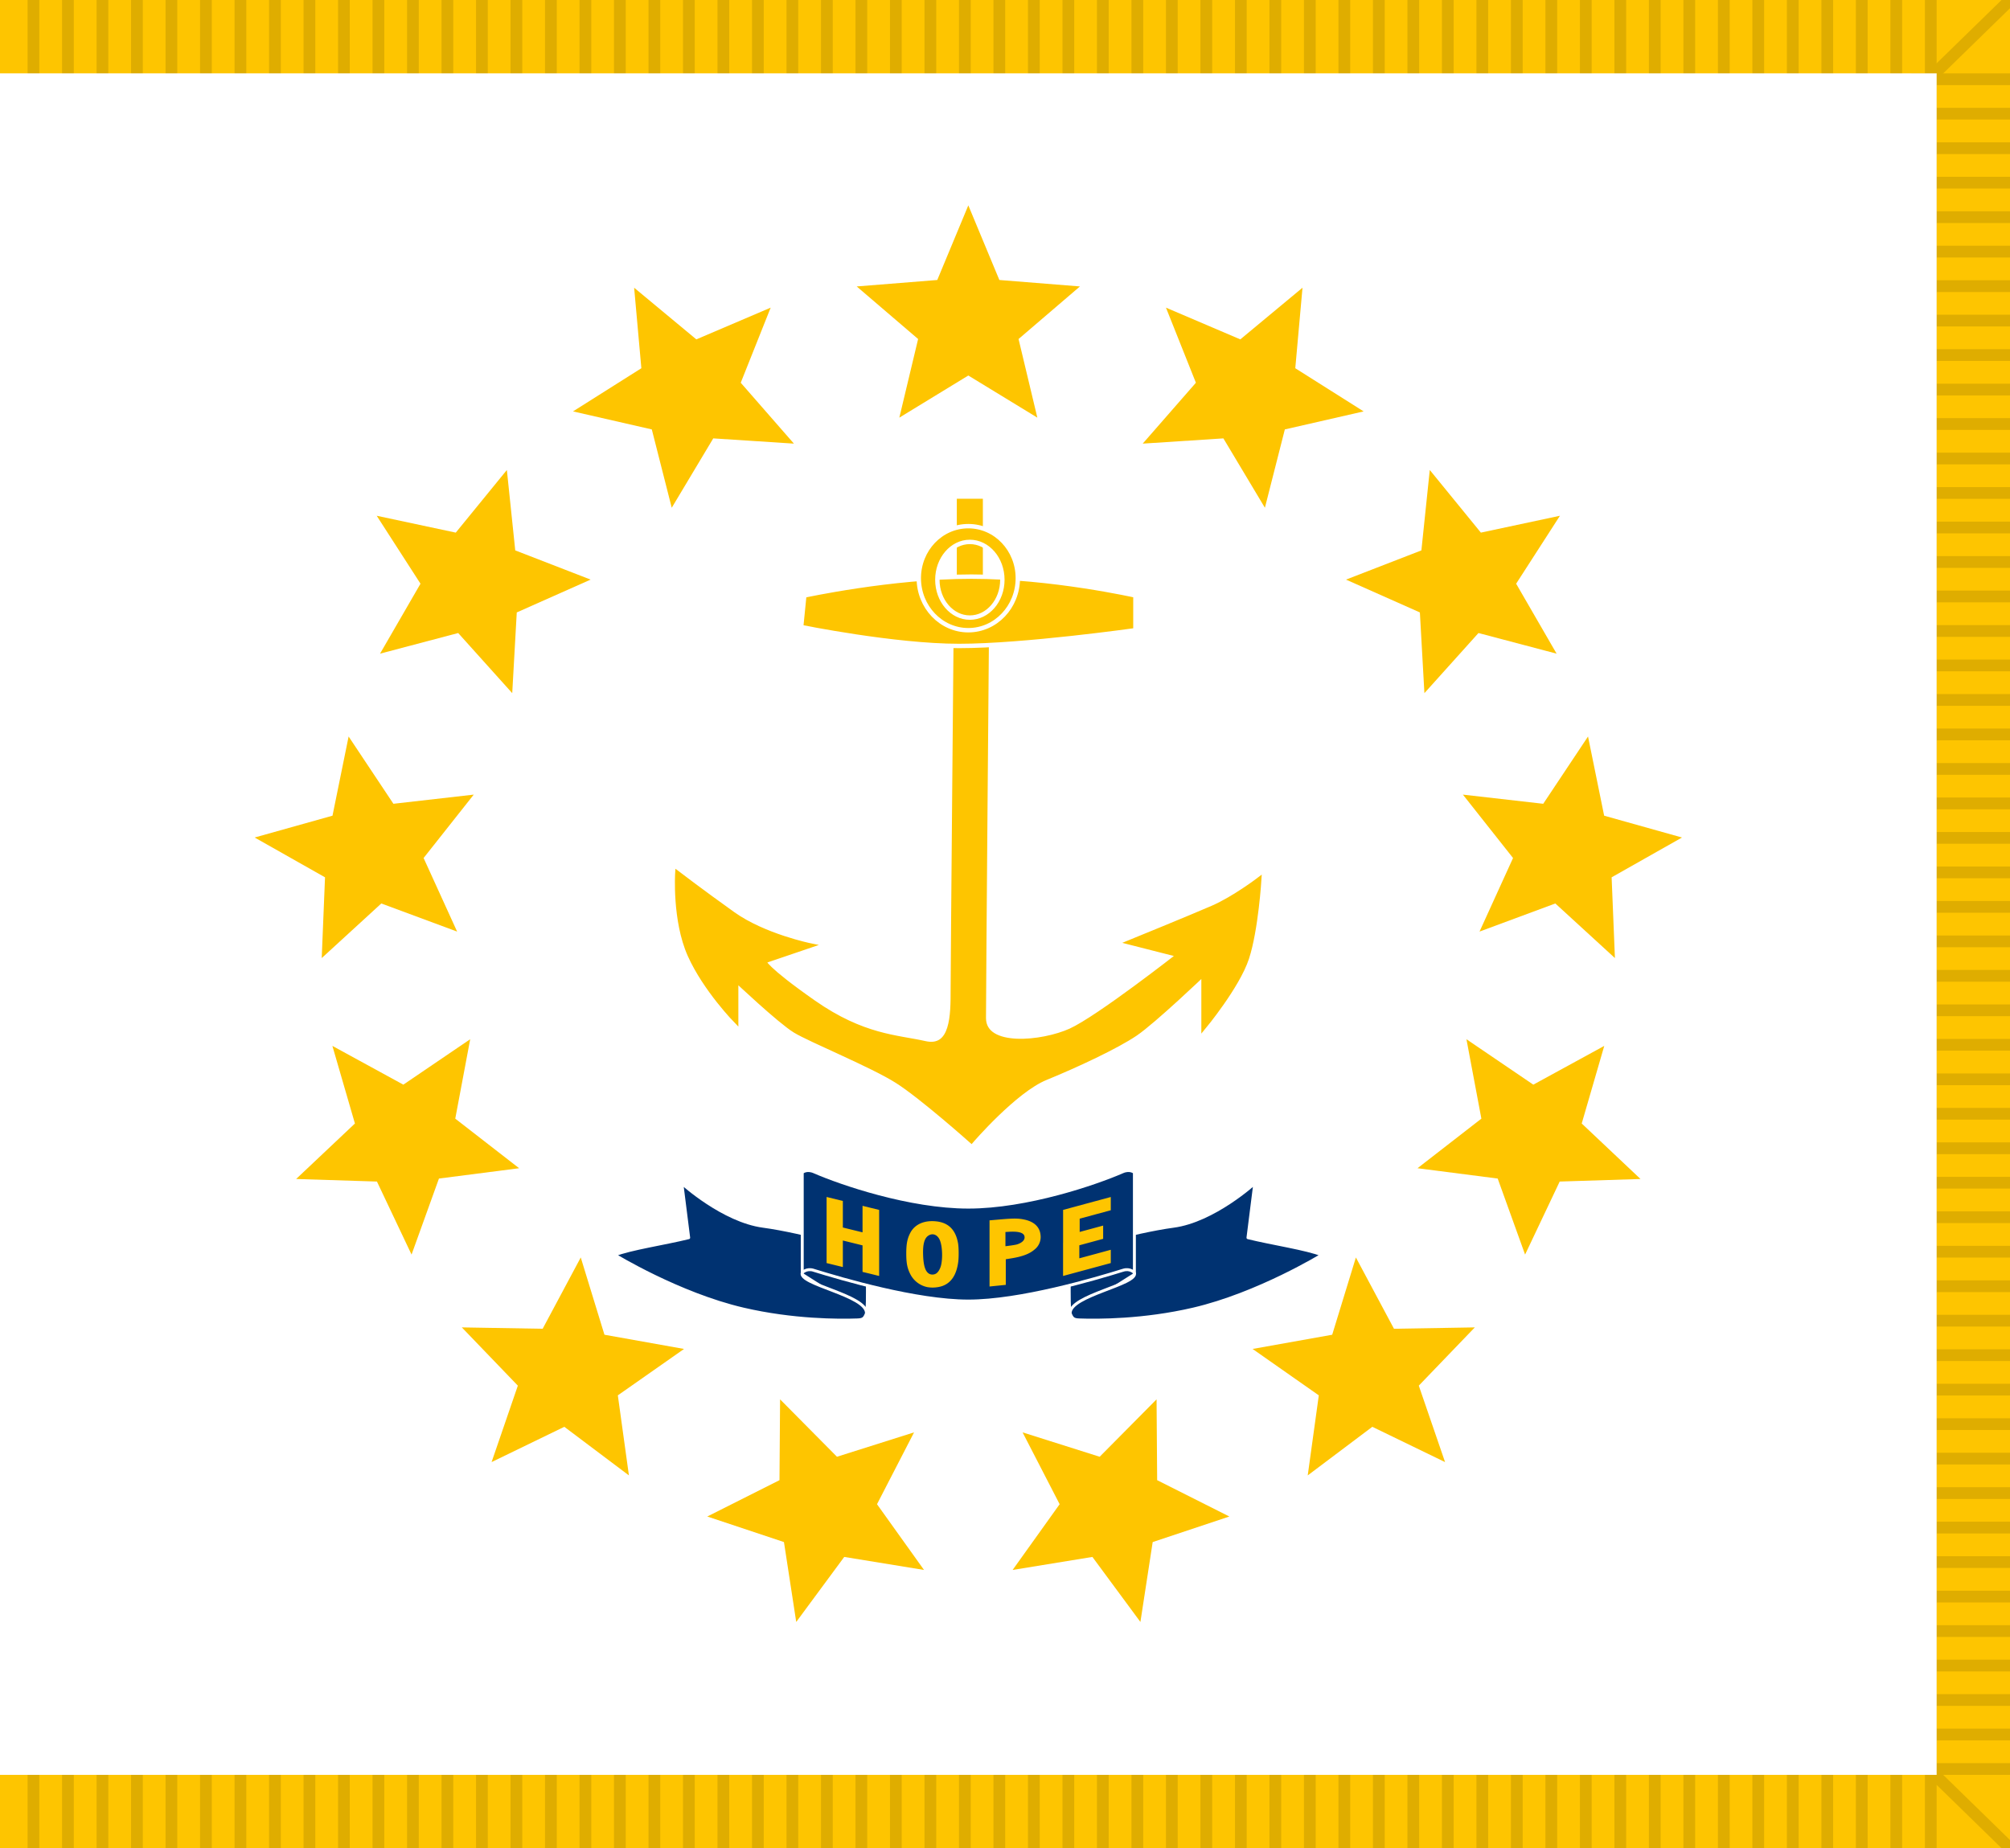 <svg xmlns="http://www.w3.org/2000/svg" xmlns:xlink="http://www.w3.org/1999/xlink" height="630" width="685">
<path fill="#FEC500" d="M0 0h685v630H0z"/>
<path  fill="none" stroke="#dfad00" d="M651.38 520.71h34.83m-34.83 11.76h34.83m-34.83 11.75h34.83m-34.83 11.76h34.83m-34.83 11.75h34.83m-34.83 11.76h34.83m-34.83 11.76h34.83M651.38 603h34.83m-34.83-164.57h34.83m-34.83 11.75h34.83m-34.83 11.76h34.83m-34.83 11.75h34.83m-34.83 11.76h34.83m-34.83 11.75h34.83m-34.83 11.76h34.83m-34.83 11.75h34.83m-34.83-164.57h34.83m-34.83 11.76h34.83m-34.83 11.75h34.83m-34.83 11.76h34.83m-34.83 11.75h34.83m-34.83 11.76h34.83m-34.83 11.75h34.83m-34.83 11.76h34.83m-34.83-164.57h34.83m-34.83 11.75h34.83m-34.83 11.76h34.83m-34.83 11.75h34.83m-34.83 11.76h34.83m-34.83 11.75h34.83m-34.83 11.76h34.83m-34.83 11.75h34.83m-34.83-164.57h34.83m-34.83 11.76h34.83m-34.83 11.75h34.83m-34.83 11.76h34.83m-34.83 11.75h34.83m-34.83 11.76h34.83m-34.83 11.75h34.83m-34.83 11.76h34.83m-34.83-164.57h34.83m-34.83 11.75h34.83m-34.83 11.76h34.83m-34.83 11.75h34.83m-34.83 11.76h34.83m-34.83 11.75h34.83m-34.83 11.76h34.83m-34.83 11.75h34.83M651.38 27h34.83m-34.83 11.75h34.83m-34.83 11.76h34.83m-34.83 11.76h34.83m-34.83 11.75h34.83m-34.83 11.76h34.83m-34.83 11.75h34.83m-34.83 11.76h34.83M493.4 713.35V-3.22M505.16 713.35V-3.22M516.92 713.35V-3.22M528.68 713.35V-3.22M540.43 713.35V-3.22M552.19 713.35V-3.22M563.94 713.35V-3.22M575.7 713.35V-3.22M411.11 713.35V-3.22M422.87 713.35V-3.22M434.62 713.35V-3.22M446.38 713.35V-3.22M458.14 713.35V-3.22M469.9 713.35V-3.22M481.65 713.35V-3.22M493.4 713.35V-3.22M328.82 713.35V-3.22M340.57 713.35V-3.22M352.33 713.35V-3.22M364.09 713.35V-3.22M375.84 713.35V-3.22M387.6 713.35V-3.22M399.36 713.35V-3.22M411.11 713.35V-3.22M246.52 713.35V-3.22M258.28 713.35V-3.22M270.04 713.35V-3.22M281.8 713.35V-3.22M293.55 713.35V-3.22M305.3 713.35V-3.22M317.06 713.35V-3.22M328.82 713.35V-3.22M164.23 713.35V-3.22M175.99 713.35V-3.22M187.74 713.35V-3.22M199.5 713.35V-3.22M211.25 713.35V-3.22M223.01 713.35V-3.22M234.77 713.35V-3.22M246.52 713.35V-3.22M81.94 713.35V-3.22M93.7 713.35V-3.22M105.45 713.35V-3.22M117.2 713.35V-3.22M128.96 713.35V-3.22M140.72 713.35V-3.22M152.47 713.35V-3.22M164.23 713.35V-3.22M11.4 713.35V-3.22M23.15 713.35V-3.22M34.91 713.35V-3.22M46.67 713.35V-3.22M58.42 713.35V-3.22M70.18 713.35V-3.22M81.94 713.35V-3.22M575.7 713.35V-3.22M587.46 713.35V-3.22M599.21 713.35V-3.22M610.97 713.35V-3.22M622.73 713.35V-3.22M634.48 713.35V-3.22M646.24 713.35V-3.22M658 713.35V-3.22M493.4 713.35V-3.22M505.16 713.35V-3.22M516.92 713.35V-3.22M528.68 713.35V-3.22M540.43 713.35V-3.22M552.19 713.35V-3.22M563.94 713.35V-3.22M575.7 713.35V-3.22M411.11 713.35V-3.22M422.87 713.35V-3.22M434.62 713.35V-3.22M446.38 713.35V-3.22M458.14 713.35V-3.22M469.9 713.35V-3.22M481.65 713.35V-3.22M493.4 713.35V-3.22M328.82 713.35V-3.22M340.57 713.35V-3.22M352.33 713.35V-3.22M364.09 713.35V-3.22M375.84 713.35V-3.22M387.6 713.35V-3.22M399.36 713.35V-3.22M411.11 713.35V-3.22M246.52 713.35V-3.22M258.28 713.35V-3.22M270.04 713.35V-3.22M281.8 713.35V-3.22M293.55 713.35V-3.22M305.3 713.35V-3.22M317.06 713.35V-3.22M328.82 713.35V-3.22M164.23 713.35V-3.22M175.99 713.35V-3.22M187.74 713.35V-3.22M199.5 713.35V-3.22M211.25 713.35V-3.22M223.01 713.35V-3.22M234.77 713.35V-3.22M246.52 713.35V-3.22M81.94 713.35V-3.22M93.7 713.35V-3.22M105.45 713.35V-3.22M117.2 713.35V-3.22M128.96 713.35V-3.22M140.72 713.35V-3.22M152.47 713.35V-3.22M164.23 713.35V-3.22M652.83 598.62L685 630" stroke-width="4"/>
<path d="M652.83 31.38L685 0" fill="none" stroke="#dfad00" stroke-width="4.02"/>
<path fill="#FFFFFF" d="M0 25h660v580H0z"/><g stroke-width="1.5" fill="#FEC500">
<path stroke="#FEC500" d="M325.78 210.52s-1.06 118.22-1.06 126.82c0 8.6 0 20.42-9.5 18.27-9.48-2.15-21.09-2.15-37.97-13.97-16.87-11.82-16.87-13.97-16.87-13.97l15.82-5.38s-15.82-3.22-26.37-10.74c-10.55-7.53-18.99-13.98-18.99-13.98s-1.05 16.13 4.22 27.95c5.28 11.82 15.82 22.57 15.82 22.57v-13.97s14.77 13.97 20.05 17.2c5.27 3.22 26.37 11.82 34.8 17.2 8.44 5.36 25.32 20.41 25.32 20.41s14.77-17.2 25.32-21.5c10.55-4.3 24.26-10.74 30.59-15.04 6.33-4.3 23.2-20.42 23.2-20.42v18.27s11.6-13.97 14.77-23.65c3.17-9.67 4.22-26.87 4.22-26.87s-8.44 6.45-15.82 9.68c-7.39 3.22-28.48 11.82-28.48 11.82l16.87 4.3s-27.42 21.5-36.91 25.8c-9.5 4.3-29.54 6.44-29.54-4.3s1.06-136.5 1.06-136.5h-10.55zM326.83 170.75h7.38v32.24h-7.38z"/>
<path stroke="#FFFFFF" d="M274.1 203s29.53-6.45 56.95-6.45 55.9 6.44 55.9 6.44v11.83s-37.97 5.37-60.12 5.37-53.8-6.45-53.8-6.45L274.1 203z" />
<path stroke="#FFFFFF" d="M341.6 197.62c0 7.12-4.96 12.9-11.08 12.9-6.11 0-11.07-5.78-11.07-12.9s4.96-12.9 11.07-12.9c6.12 0 11.08 5.78 11.08 12.9zm5.27-.54c0 9.8-7.55 17.74-16.87 17.74s-16.88-7.94-16.88-17.74c0-9.8 7.56-17.73 16.88-17.73s16.87 7.94 16.87 17.73z" fill-rule="evenodd" />
</g><g stroke-linejoin="round" stroke="#FFFFFF" fill="#003271">
<path d="M427.63 403.37s-14.01 12.8-27.72 14.62c-13.71 1.83-35.3 8.27-35.3 8.27s-.57 19.72.1 21.43c.67 1.71 1.1 2.16 3.07 2.23 6.39.23 21.95.25 38.88-3.69 22.13-5.15 43.84-18.47 43.84-18.47-5.06-2.08-17.3-3.91-25.2-5.87zM386.6 433.82c1.5 4-22.18 7.7-21.89 13.87M232.37 403.37s14.01 12.8 27.72 14.62c13.71 1.83 35.3 8.27 35.3 8.27s.57 19.72-.1 21.43c-.67 1.71-1.1 2.16-3.07 2.23-6.39.23-21.95.25-38.88-3.69-22.13-5.15-43.84-18.47-43.84-18.47 5.06-2.08 17.3-3.91 25.2-5.87zM273.4 433.82c-1.5 4 22.18 7.7 21.89 13.87"/>
<path d="M277.26 432.99c-2.44-.76-3.86.83-3.86.83v-34.16s1.48-1.34 4.06-.21c9.1 3.97 32.56 12.02 52.54 12.02s43.44-8.05 52.54-12.02c2.58-1.13 4.06.2 4.06.2v34.17s-1.42-1.6-3.86-.83c-9.7 3.01-35.06 10.5-52.74 10.5S286.96 436 277.26 433z"/>
</g><g transform="translate(330 315)" fill="#FEC500"><path d="M0-245l10.58 25.44 27.46 2.2-20.92 17.92 6.4 26.8L0-187l-23.51 14.36 6.4-26.8-20.93-17.92 27.46-2.2z" id="a"/>
<g id="b"><use transform="rotate(27.7)" xlink:href="#a"/>
<use transform="rotate(55.38)" xlink:href="#a"/>
<use transform="rotate(83.08)" xlink:href="#a"/>
<use transform="rotate(110.77)" xlink:href="#a"/>
<use transform="rotate(138.46)" xlink:href="#a"/><use transform="rotate(166.15)" xlink:href="#a"/></g>
<use transform="scale(-1 1)" xlink:href="#b"/></g>
<path d="M362.3 423.68v-11.26l8.12-2.2 8.13-2.2v4.52l-5.3 1.43-5.3 1.44v4.52l4-1.08 4-1.09v4.52l-4.06 1.1-4.06 1.1v4.44l5.36-1.45 5.36-1.46V430.54l-8.13 2.2-8.13 2.2v-11.26zm-15.7.5c1.92-.62 2.85-1.68 2.51-2.87-.32-1.13-2.06-1.62-5.14-1.44l-1.32.08v4.85l1.68-.22c.92-.12 1.94-.3 2.26-.4zm-9.37 3.08v-11.28l3.68-.32c4.54-.39 6.06-.38 8.08.03 3.5.72 5.44 2.6 5.64 5.48a5.39 5.39 0 0 1-2.03 4.73c-1.72 1.5-4.13 2.42-7.98 3.04l-1.85.3v8.73l-2.77.28-2.77.28v-11.27zm-18.28 6.89c.7-.38 1.41-1.5 1.73-2.73.63-2.46.47-6.6-.35-8.61-.79-1.96-2.5-2.63-4.02-1.57-1.3.9-1.84 2.93-1.72 6.5.12 3.87.82 5.9 2.26 6.54a2.4 2.4 0 0 0 2.1-.13zm-2.75 4.62a8.4 8.4 0 0 1-6.01-4.52c-1.01-2.02-1.34-3.75-1.34-6.96 0-3.23.34-5.01 1.32-6.95 1.48-2.92 4.62-4.4 8.66-4.04 4.35.38 6.88 2.86 7.68 7.55.24 1.4.27 4.6.06 6.24-.56 4.42-2.38 7.19-5.42 8.27-1.46.51-3.36.67-4.95.4zm-34.5-19.5v-11.26l2.77.68 2.77.68v9.05l3.36.83 3.35.82v-9.04l2.83.7 2.83.69v22.52l-2.83-.7-2.83-.69v-9.04l-3.35-.83-3.36-.83v9.05l-2.77-.68-2.77-.68v-11.26z" fill="#FEC500"/><path d="M238.6 3104.78h34.82m-34.83 11.55h34.83m-34.83 11.55h34.83m-34.83 11.54h34.83m-34.83 11.55h34.83m-34.83 11.54h34.83m-34.83 11.55h34.83m-34.83 11.54h34.83M238.6 4544.78h34.82m-34.83 11.55h34.83m-34.83 11.54h34.83m-34.83 11.55h34.83m-34.83 11.55h34.83m-34.83 11.54h34.83m-34.83 11.55h34.83m-34.83 11.54h34.83M238.6 5984.78h34.82m-34.83 11.55h34.83m-34.83 11.54h34.83m-34.83 11.55h34.83m-34.83 11.55h34.83m-34.83 11.54h34.83m-34.83 11.55h34.83m-34.83 11.54h34.83M238.6 7424.78h34.82m-34.83 11.55h34.83m-34.83 11.54h34.83m-34.83 11.55h34.83m-34.83 11.55h34.83m-34.83 11.54h34.83m-34.83 11.55h34.83m-34.83 11.54h34.83M238.6 8864.78h34.82m-34.83 11.55h34.83m-34.83 11.55h34.83m-34.83 11.54h34.83m-34.83 11.55h34.83m-34.83 11.54h34.83m-34.83 11.55h34.83m-34.83 11.54h34.83" fill="none" stroke="#dfad00" stroke-width="3.91"/>
</svg>